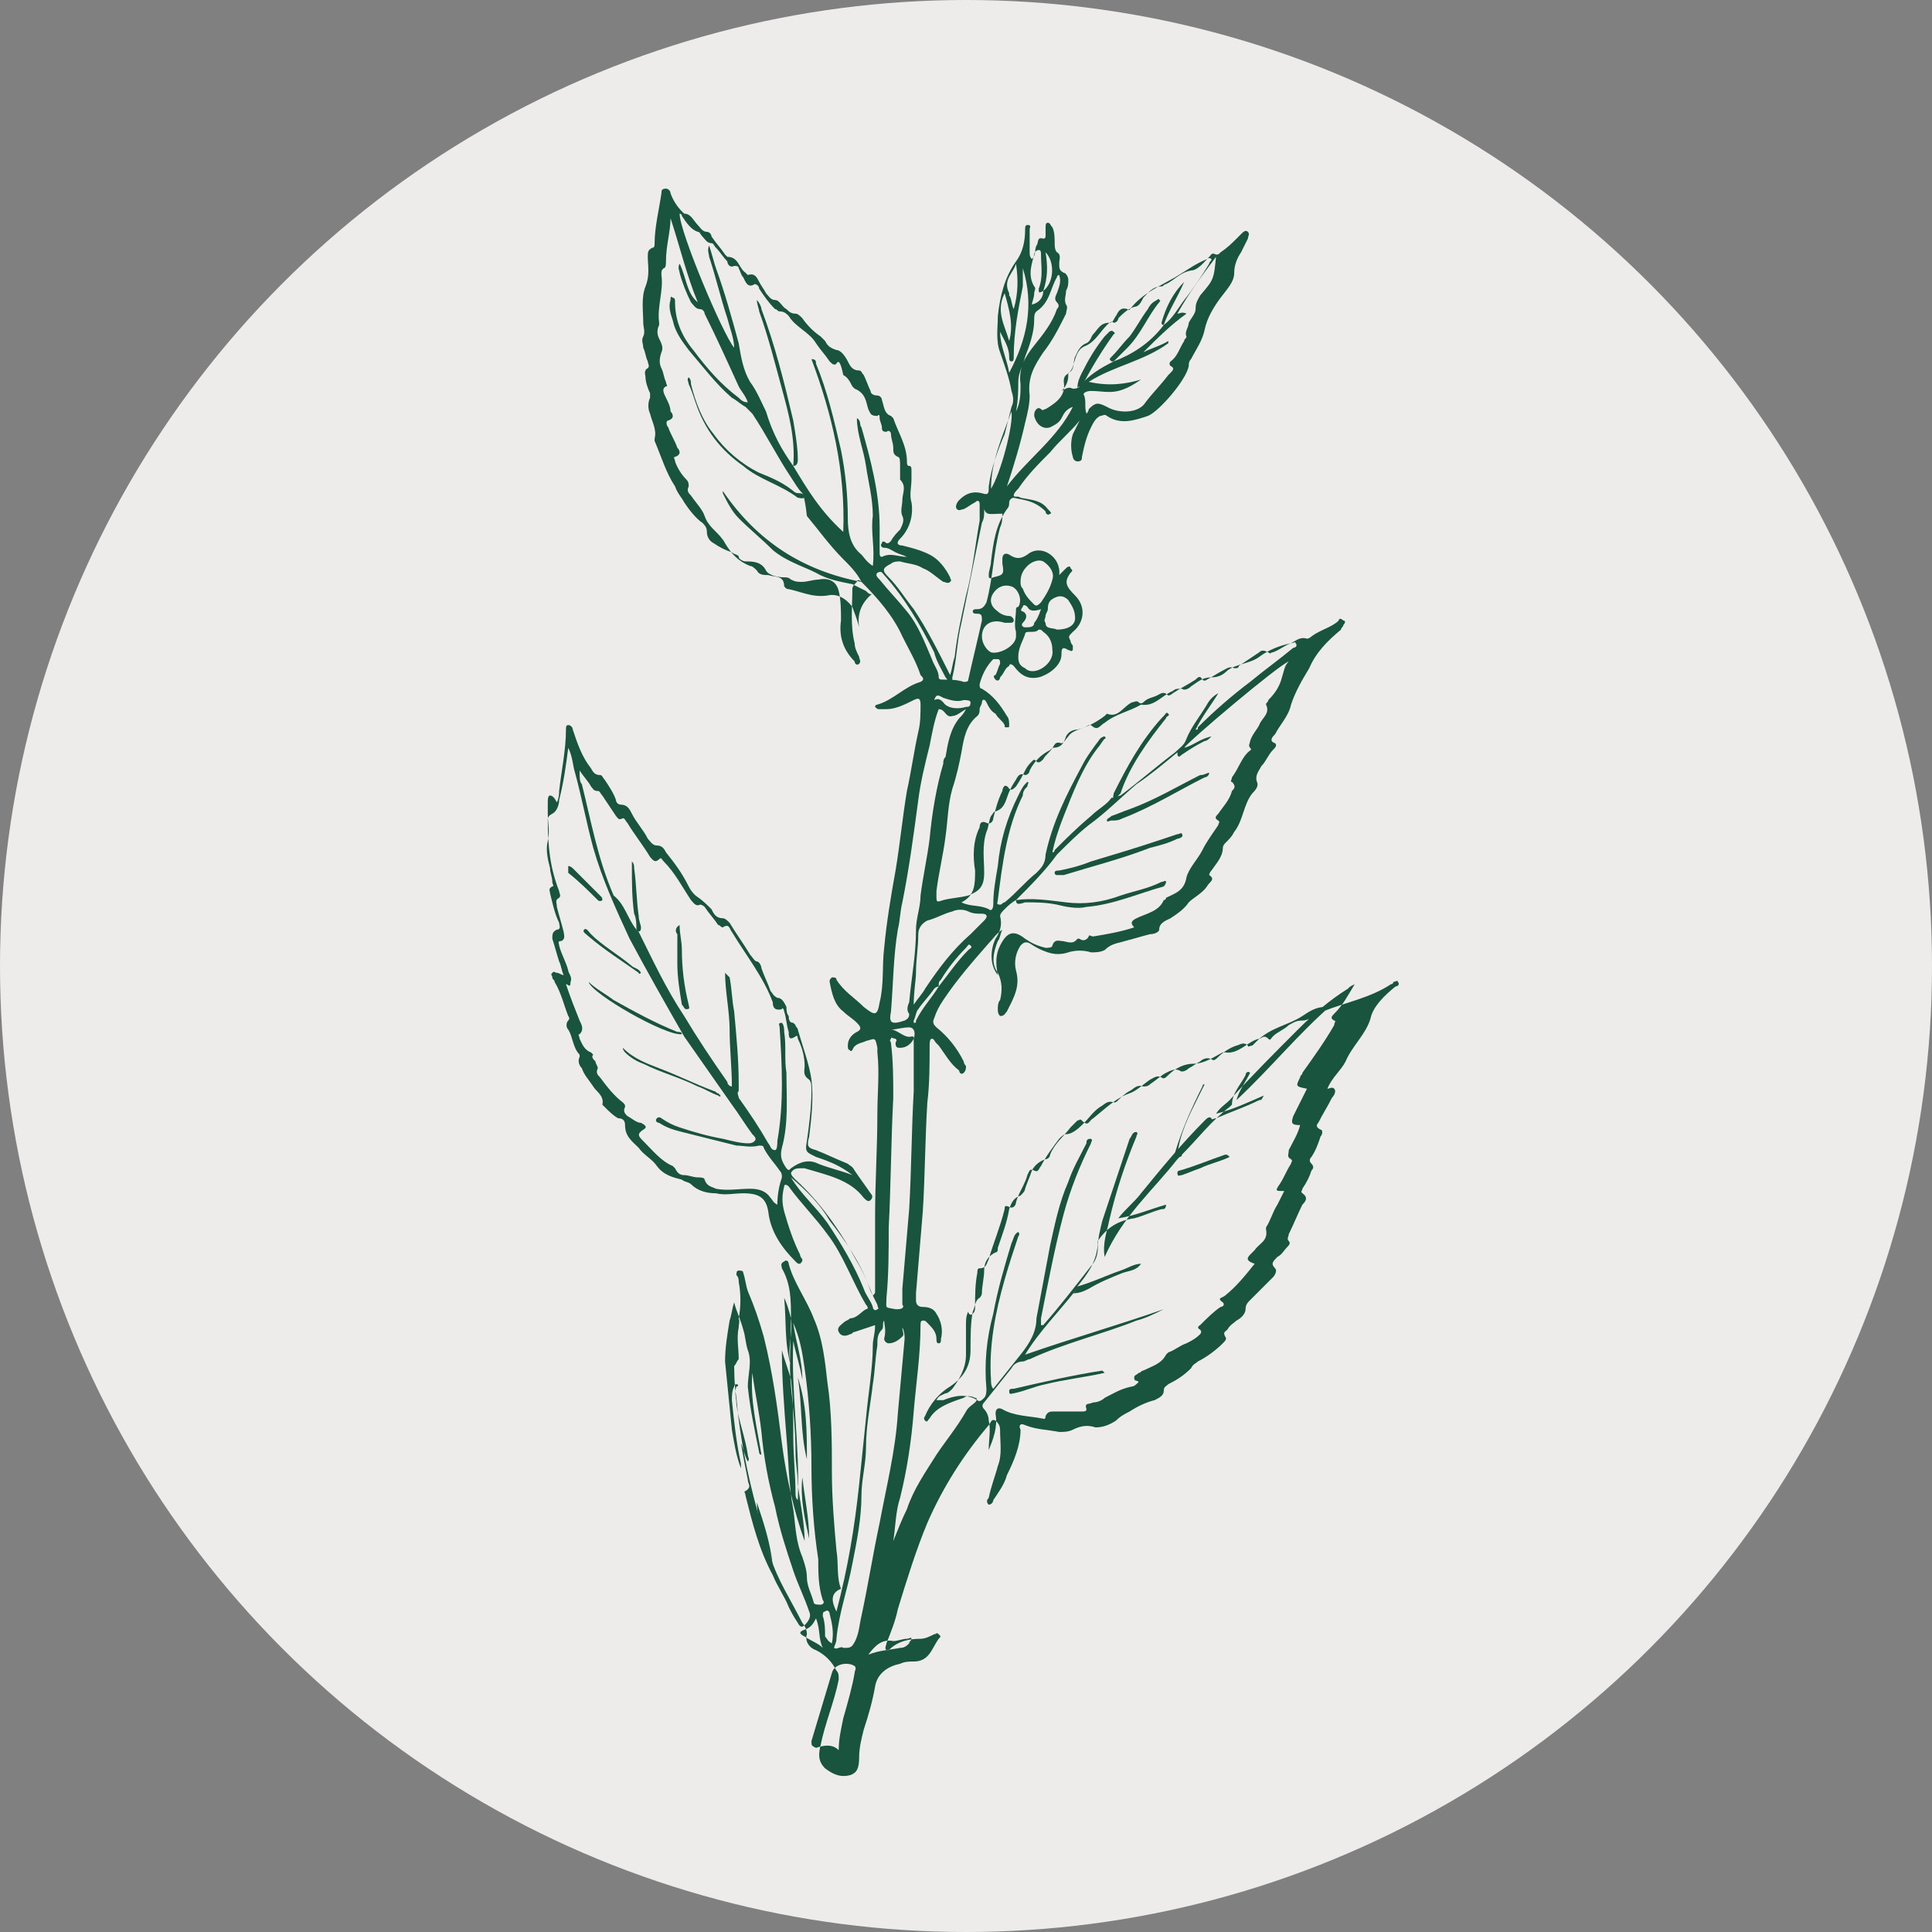 <?xml version="1.0" encoding="UTF-8"?>
<svg xmlns="http://www.w3.org/2000/svg" xmlns:xlink="http://www.w3.org/1999/xlink" version="1.1" id="Layer_1" x="0px" y="0px" viewBox="0 0 85 85" style="enable-background:new 0 0 85 85;" xml:space="preserve">
<rect x="0" y="0" width="85" height="85" fill="#808080" stroke="none"/>
<style type="text/css">
	.st0{fill:#EEECEA;}
	.st1{fill:#18543E;}
</style>
<circle class="st0" cx="42.5" cy="42.5" r="42.5"></circle>
<g id="V5xydz_00000111185996489808059980000005198600121323657355_">
	<g>
		<path class="st1" d="M36.8,70.9c0.5-1.9,0.8-3.7,1-5.6c0.1-1,0.2-1.9,0.3-2.9c0.1-1.1,0.3-2.2,0.3-3.2c0-0.3,0.1-0.5,0.1-0.9    c-0.3,0.1-0.6,0.2-0.9,0.3c-0.1,0-0.1,0.1-0.2,0.1c-0.2,0.1-0.4,0.1-0.5-0.1c-0.1-0.2,0.1-0.3,0.2-0.4c0.1-0.1,0.2-0.1,0.3-0.2    c0.3,0,0.5-0.3,0.7-0.4c0.1,0,0.1-0.1,0-0.2c-0.6-1-1-2.2-1.7-3.1c-0.5-0.7-1.2-1.4-1.7-2.1c-0.1-0.1-0.2-0.1-0.2,0    c-0.1,0.4-0.1,0.7,0,1.1c0.2,0.7,0.4,1.3,0.7,1.9c0,0.1,0.1,0.2,0.1,0.2c0,0.1,0,0.1-0.1,0.2c-0.1,0-0.1,0-0.2-0.1    c-0.6-0.6-1.1-1.3-1.2-2.2c-0.1-0.6-0.4-0.8-1.1-0.8c-0.4,0-0.8,0.1-1.2,0c-0.4,0-0.8-0.1-1.1-0.4c-0.1-0.1-0.3-0.1-0.4-0.2    c-0.4-0.1-0.8-0.2-1.1-0.6c-0.2-0.3-0.6-0.5-0.8-0.8c-0.3-0.3-0.6-0.5-0.6-1c0-0.2-0.1-0.3-0.3-0.3c-0.2-0.1-0.4-0.3-0.6-0.5    c0,0-0.1-0.1-0.1-0.1c0.1-0.4-0.3-0.6-0.4-0.8c-0.2-0.3-0.4-0.5-0.5-0.8c-0.1-0.1-0.2-0.3-0.1-0.5c0,0,0-0.1,0-0.1    c-0.3-0.3-0.3-0.8-0.5-1.1c-0.1-0.1-0.1-0.3,0-0.4c0.1-0.1,0-0.2,0-0.2c-0.2-0.5-0.3-1-0.6-1.5c0-0.1-0.1-0.1-0.1-0.2    c0-0.1-0.1-0.1,0-0.2c0.1-0.1,0.1,0,0.2,0c0.1,0,0.2,0.1,0.3,0.1c-0.1-0.2-0.1-0.4-0.2-0.6c-0.1-0.3-0.2-0.7-0.3-1    c0-0.2,0-0.3,0.2-0.4c0.2,0,0.1-0.2,0.1-0.3c-0.2-0.4-0.3-0.9-0.4-1.3c0-0.1-0.1-0.2,0.1-0.3c0.1,0,0-0.1,0-0.2    c0-0.2-0.1-0.4-0.1-0.6c-0.1-0.4-0.2-0.8-0.1-1.2c0.1-0.4,0-0.8,0-1.2c0-0.2,0-0.3,0-0.5c0-0.1,0-0.3,0.1-0.3    c0.1,0,0.2,0.1,0.3,0.3c0.1-0.2,0.1-0.4,0.1-0.5c0.1-0.9,0.3-1.8,0.3-2.7c0-0.1,0-0.2,0.1-0.2c0.1,0,0.2,0.1,0.2,0.2    c0.2,0.6,0.4,1.2,0.8,1.7c0.1,0.2,0.2,0.3,0.4,0.3c0.1,0,0.1,0.1,0.2,0.2c0.2,0.3,0.4,0.6,0.5,0.9c0,0.1,0.1,0.2,0.2,0.2    c0.3,0,0.4,0.2,0.5,0.4c0.2,0.4,0.5,0.7,0.7,1.1c0.1,0.1,0.2,0.3,0.4,0.3c0.2,0,0.3,0.1,0.4,0.3c0.4,0.5,0.7,0.9,1,1.5    c0.1,0.2,0.2,0.3,0.3,0.4c0.3,0.2,0.5,0.4,0.7,0.6c0.1,0.2,0.2,0.4,0.5,0.4c0.1,0,0.2,0.1,0.3,0.2c0.3,0.5,0.6,0.9,0.9,1.4    c0.1,0.1,0.2,0.3,0.3,0.3c0.1,0,0.2,0.2,0.2,0.3c0.1,0.3,0.3,0.7,0.4,1c0.1,0.1,0.1,0.2,0.3,0.3c0.2,0,0.3,0.2,0.4,0.4    c0,0.1,0,0.3,0.1,0.4c0,0.1,0,0.3,0.2,0.3c0,0,0.1,0.1,0.1,0.1c0,0.1,0.1,0.1,0.1,0.2c0.2,0.7,0.5,1.5,0.6,2.2    c0.1,0.8,0,1.7-0.1,2.5c-0.1,0.4-0.1,0.5,0.3,0.6c0.5,0.2,0.9,0.4,1.4,0.6c0.1,0.1,0.2,0.1,0.3,0.3c0.2,0.3,0.5,0.7,0.7,1    c0.1,0.1,0.1,0.2,0,0.3c-0.1,0.1-0.2,0-0.3-0.1c-0.6-0.8-1.6-1-2.6-1.3c-0.1,0-0.2,0-0.2,0c-0.1,0-0.3,0-0.4,0.2    c0,0.1,0.1,0.2,0.2,0.3c1.1,1,2,2.3,2.7,3.6c0.3,0.5,0.5,1,0.7,1.5c0.1-0.1,0.1-0.1,0.1-0.2c0-1.1,0-2.2,0-3.3    c0-1.5,0.1-3,0.1-4.5c0-0.9,0.1-1.8,0-2.7c0-0.1,0-0.1,0-0.2c-0.1-0.5-0.1-0.4-0.5-0.3c-0.2,0.1-0.5,0.1-0.6,0.4    c0,0-0.1,0.1-0.1,0c-0.1,0-0.1-0.1-0.1-0.2c0-0.3,0.2-0.5,0.4-0.6c0.2-0.1,0.2-0.2,0-0.4c-0.2-0.2-0.4-0.3-0.6-0.5    c-0.4-0.3-0.5-0.8-0.6-1.3c0-0.1,0-0.1,0.1-0.2c0.1,0,0.2,0,0.2,0.1c0.3,0.5,0.8,0.8,1.2,1.2c0.5,0.4,0.6,0.4,0.7-0.2    c0.2-0.8,0.1-1.6,0.2-2.4c0.1-1.1,0.3-2.3,0.5-3.4c0.2-1.2,0.3-2.3,0.5-3.5c0.2-0.9,0.3-1.7,0.5-2.6c0.1-0.4,0.1-0.8,0.1-1.2    c0-0.3-0.1-0.3-0.3-0.2c-0.4,0.2-0.8,0.4-1.2,0.4c-0.1,0-0.2,0-0.3,0c-0.1,0-0.1,0-0.2-0.1c0-0.1,0.1-0.1,0.1-0.1    c0.7-0.2,1.2-0.8,1.9-1c0.2-0.1,0.1-0.2,0-0.3c-0.2-0.6-0.5-1.1-0.8-1.7c-0.4-0.9-1.1-1.7-1.8-2.4c-0.1-0.1-0.2-0.1-0.2,0    c-0.1,0.1-0.2,0.2-0.2,0.3c0,0.8-0.1,1.6,0.1,2.4c0,0.2,0.1,0.4,0.2,0.6c0,0.1,0.1,0.2,0,0.3c-0.1,0.1-0.2,0-0.2-0.1    c-0.5-0.5-0.7-1.1-0.6-1.8c0-0.4,0-0.9-0.1-1.3c-0.1-0.4-0.4-0.6-0.9-0.5c-0.2,0-0.5,0.1-0.7,0.1c-0.2,0-0.3,0-0.5-0.1    c-0.1-0.1-0.2-0.1-0.3-0.1c-0.3,0-0.7-0.1-0.8-0.3c-0.2-0.4-0.6-0.4-0.9-0.4c-0.1,0-0.3-0.1-0.3-0.2c0-0.1-0.2-0.1-0.3-0.2    c-0.3-0.1-0.5-0.2-0.8-0.4c-0.2-0.1-0.3-0.3-0.3-0.5c0-0.2-0.1-0.3-0.2-0.4c-0.3-0.2-0.6-0.6-0.8-0.9c-0.1-0.2-0.3-0.4-0.4-0.7    c-0.4-0.6-0.6-1.3-0.9-2c0,0,0-0.1,0-0.1c0.1-0.4-0.1-0.7-0.2-1.1c-0.1-0.2-0.1-0.5,0-0.7c0-0.1,0-0.1,0-0.2    c-0.1-0.2-0.2-0.5-0.2-0.7c0-0.1-0.1-0.3,0.1-0.4c0.1-0.1,0-0.2,0-0.3c-0.1-0.2-0.1-0.4-0.2-0.6c0-0.2-0.1-0.3,0-0.5    c0.1-0.2,0-0.4,0-0.6c0-0.5-0.1-1.1,0.1-1.6c0.2-0.5,0.1-0.9,0.1-1.3c0-0.2,0-0.3,0.2-0.4c0.1,0,0.1-0.1,0.1-0.2    c0-0.7,0.2-1.5,0.3-2.2c0-0.1,0-0.2,0.2-0.2c0.1,0,0.2,0.1,0.2,0.2c0.1,0.3,0.3,0.6,0.5,0.8c0,0,0.1,0.1,0.1,0.1    c0.3,0,0.4,0.3,0.6,0.5c0.1,0.1,0.2,0.3,0.4,0.3c0.1,0,0.2,0.1,0.2,0.2c0.2,0.3,0.4,0.5,0.6,0.8c0,0,0.1,0.1,0.1,0.1    c0.5,0,0.5,0.5,0.8,0.7c0,0,0.1,0.1,0.1,0.1c0.3-0.1,0.4,0.1,0.5,0.3c0.1,0.2,0.2,0.3,0.3,0.5c0.1,0.1,0.2,0.3,0.4,0.3    c0.2,0,0.3,0.3,0.5,0.4c0.1,0.1,0.2,0.2,0.4,0.2c0.1,0,0.2,0.1,0.3,0.2c0.2,0.3,0.5,0.6,0.8,0.8c0.1,0.1,0.1,0.1,0.2,0.2    c0.1,0.2,0.2,0.3,0.5,0.4c0.2,0,0.4,0.3,0.5,0.5c0.1,0.2,0.2,0.4,0.5,0.4c0.1,0,0.1,0.1,0.2,0.2c0.1,0.2,0.2,0.5,0.3,0.7    c0,0.1,0.1,0.2,0.3,0.2c0.1,0,0.2,0.1,0.2,0.2c0.1,0.3,0.1,0.6,0.4,0.7c0,0,0,0,0.1,0.1c0.2,0.6,0.6,1.2,0.6,1.9    c0,0.1,0,0.2,0.1,0.2c0.1,0,0.1,0.1,0.1,0.2c0,0.1,0,0.2,0,0.4c0,0.3-0.1,0.7,0,1c0.1,0.6-0.1,1.2-0.5,1.6    c-0.2,0.2-0.1,0.3,0.1,0.3c0.4,0.1,0.8,0.2,1.2,0.4c0.4,0.2,0.7,0.6,0.9,1c0,0.1,0.1,0.1,0,0.2c-0.1,0.1-0.2,0-0.3,0    c-0.3-0.2-0.6-0.5-0.9-0.6c-0.3-0.2-0.7-0.2-1-0.3c-0.1,0-0.3,0-0.4,0.1c-0.4,0.2-0.4,0.3-0.1,0.6c0.4,0.4,0.7,0.9,1.1,1.4    c0.6,0.9,1.1,1.9,1.6,2.9c0.1-0.3,0.1-0.5,0.2-0.8c0.1-0.9,0.3-1.8,0.5-2.7c0.3-1.1,0.4-2.2,0.6-3.3c0-0.2,0-0.5,0-0.7    c0-0.2-0.1-0.2-0.2-0.1c-0.2,0.1-0.3,0.2-0.5,0.3c-0.1,0-0.2,0.1-0.3,0c-0.1-0.1,0-0.3,0.1-0.4c0.3-0.3,0.6-0.4,1-0.3    c0.3,0.1,0.3,0,0.3-0.3c0.1-0.8,0.4-1.6,0.7-2.3c0.1-0.4,0.2-0.8,0.3-1.2c0.1-0.2,0.1-0.4,0-0.7c-0.1-0.6-0.3-1.1-0.5-1.7    c-0.2-0.5-0.1-1.1-0.1-1.6c0.1-0.9,0.3-1.7,0.8-2.4c0.3-0.4,0.4-0.9,0.4-1.4c0-0.1,0-0.2,0.1-0.2c0.2,0,0.1,0.1,0.1,0.2    c0,0.3,0,0.7,0,1c0,0.1,0,0.2,0.1,0.3c0.2-0.2,0.1-0.4,0.2-0.6c0.1-0.1,0-0.4,0.3-0.3c0.1,0,0.1-0.1,0.1-0.1c0-0.1,0-0.3,0-0.4    c0-0.1,0-0.2,0.1-0.2c0.1,0,0.1,0.1,0.2,0.2c0.1,0.2,0.1,0.5,0.1,0.7c0,0.1,0,0.3,0.1,0.4c0.2,0.1,0.1,0.3,0.1,0.5    c0,0.2,0,0.3,0.2,0.4c0.1,0,0.2,0.2,0.2,0.3c0,0.2,0,0.3-0.1,0.5c0,0.2-0.1,0.4,0,0.6c0.1,0.1,0,0.3,0,0.4c-0.3,0.6-0.6,1.2-1,1.7    c-0.4,0.6-0.7,1.1-0.6,1.9c0,0.4-0.1,0.8-0.2,1.2c-0.2,0.9-0.5,1.9-0.8,2.8c0.9-1.2,2.2-2.1,2.9-3.5c-0.3,0.1-0.4,0.3-0.5,0.5    c-0.1,0.2-0.3,0.3-0.5,0.4c-0.3,0.1-0.6-0.1-0.7-0.5c0-0.1,0-0.2,0.1-0.3c0.1-0.1,0.2,0,0.2,0c0.1,0.1,0.1,0,0.2,0    c0.5-0.3,0.9-0.6,0.8-1.2c0-0.1,0-0.2,0.1-0.3c0.3-0.2,0.3-0.4,0.4-0.7c0.1-0.3,0.2-0.5,0.5-0.6c0.4-0.2,0.6-0.6,0.9-0.9    c0.1-0.1,0.2-0.2,0.3-0.1c0.1,0,0.2-0.1,0.2-0.2c0.2-0.2,0.4-0.4,0.7-0.5c0.2,0,0.3-0.2,0.4-0.4c0.2-0.2,0.4-0.5,0.8-0.5    c0.1,0,0.1-0.1,0.2-0.1c0.4-0.2,0.6-0.5,1.1-0.6c0.3,0,0.6-0.4,0.8-0.6c0.1-0.1,0.1-0.2,0.3-0.1c0.1,0,0.1,0,0.2-0.1    c0.3-0.2,0.5-0.4,0.7-0.6c0.1-0.1,0.1-0.1,0.2-0.2c0.1-0.1,0.2-0.2,0.3-0.1c0.1,0.1,0,0.2,0,0.3c-0.1,0.2-0.2,0.4-0.3,0.6    c-0.2,0.3-0.3,0.6-0.3,0.9c0,0.4-0.3,0.7-0.6,1.1c-0.3,0.4-0.6,0.9-0.7,1.4c-0.1,0.5-0.4,0.9-0.6,1.3c-0.1,0.1-0.1,0.2-0.1,0.3    c-0.1,0.6-1.3,2-1.8,2.2c-0.6,0.2-1.2,0.4-1.8,0c-0.1-0.1-0.2,0-0.3,0c-0.2,0.1-0.3,0.3-0.4,0.5c-0.2,0.4-0.3,0.8-0.4,1.3    c0,0.1,0,0.2-0.2,0.2c-0.1,0-0.2-0.1-0.2-0.2c-0.1-0.3-0.1-0.7,0-1c0.1-0.2,0.2-0.4,0.3-0.6c-0.4,0.5-0.9,0.9-1.3,1.4    c-0.5,0.5-1,1-1.4,1.6c-0.1,0.1-0.2,0.2-0.2,0.3c0,0.1,0.2,0,0.3,0.1c0.5,0.1,0.9,0.1,1.2,0.5c0.1,0.1,0.2,0.2,0.1,0.2    c-0.1,0.1-0.2,0-0.2-0.1C45.5,22,45,22,44.6,21.9c-0.1,0-0.2,0.1-0.2,0.2c0,0.1,0,0.2-0.1,0.3c-0.5,0.7-0.6,1.5-0.7,2.3    c0,0.2-0.1,0.4-0.1,0.6c0,0.1,0,0.2,0.2,0.1c0.4-0.1,0.5-0.1,0.4-0.6c0-0.1,0-0.1,0-0.2c0-0.2,0.1-0.3,0.3-0.2    c0.3,0.2,0.5,0.2,0.8,0c0.6-0.5,1.5,0.1,1.4,0.9c0.1-0.1,0.2-0.2,0.3-0.3c0.1-0.1,0.2-0.1,0.2,0c0.1,0.1,0.1,0.1,0,0.2    c-0.3,0.4-0.2,0.6,0.2,1c0.5,0.5,0.4,1.2-0.1,1.6C47,28,47,28,47.1,28.2c0,0.1,0.1,0.2,0.1,0.2c0,0.1,0,0.2,0,0.2    c-0.1,0.1-0.1,0-0.2,0c-0.3-0.2-0.3,0-0.3,0.2c0,0.5-0.6,0.9-1,1c-0.5,0.1-0.8-0.1-1.1-0.5c-0.1-0.1-0.2-0.1-0.2,0    c-0.2,0.1-0.2,0.3-0.4,0.5c0,0.1-0.1,0.2-0.2,0.1c-0.1-0.1-0.1-0.2,0-0.2c0.1-0.2,0.1-0.3,0.2-0.5c0-0.1,0-0.2-0.1-0.2    c-0.1,0-0.2,0-0.2,0c-0.3,0.3-0.5,0.7-0.6,1.1c0,0.1,0,0.2,0.1,0.2c0.5,0.3,0.8,0.7,1.1,1.2c0.1,0.1,0.1,0.3,0.1,0.4    c0,0.1,0,0.1-0.1,0.1c-0.1,0-0.1,0-0.1-0.1c-0.1-0.2-0.3-0.3-0.4-0.5c-0.2-0.1-0.3-0.3-0.4-0.5c-0.1-0.2-0.2-0.1-0.2,0    c0,0.1-0.1,0.2-0.1,0.3c0,0.1,0,0.2-0.1,0.3c-0.5,0.4-0.6,1-0.7,1.6c-0.1,0.5-0.2,1-0.4,1.6c-0.2,0.7-0.2,1.4-0.3,2.1    c-0.1,0.8-0.3,1.6-0.4,2.4c0,0.1,0,0.1,0,0.2c0,0.3,0,0.3,0.3,0.2c0.4-0.1,0.7-0.1,1.1-0.2c0.5-0.2,0.7-0.4,0.7-1    c0-0.6-0.1-1.2,0.1-1.8c0.1-0.2,0.1-0.5,0.2-0.7c0.1-0.1,0.1-0.2,0.2-0.2c0.3-0.1,0.4-0.3,0.5-0.6c0.1-0.3,0.2-0.5,0.4-0.8    c0.1-0.2,0.2-0.3,0.4-0.2c0.1,0,0.2-0.1,0.2-0.2c0.2-0.4,0.5-0.7,0.9-0.9c0,0,0.1-0.1,0.1-0.1c0.4,0,0.5-0.2,0.6-0.5    c0.1-0.2,0.3-0.3,0.5-0.3c0.4-0.1,0.8-0.3,1.2-0.6c0,0,0.1-0.1,0.1-0.1c0.5,0.2,0.7-0.3,1.1-0.5c0.1,0,0.2-0.1,0.3,0    c0.1,0.1,0.2,0,0.2,0c0.2-0.2,0.4-0.2,0.6-0.3c0.2-0.1,0.3-0.2,0.5,0c0,0,0.1,0,0.2-0.1c0.3-0.2,0.7-0.4,1-0.6    c0.1-0.1,0.2-0.2,0.3,0c0.1,0.1,0.2,0,0.2,0c0.2-0.1,0.5-0.3,0.7-0.4c0.2-0.1,0.3-0.2,0.5-0.1c0.1,0,0.2,0,0.2-0.1    c0.3-0.2,0.6-0.4,0.9-0.6c0.1-0.1,0.2-0.1,0.4,0c0.1,0.1,0.1,0,0.2,0c0.3-0.1,0.5-0.3,0.8-0.4c0.2-0.1,0.4-0.3,0.7-0.2    c0,0,0.1,0,0.2-0.1c0.4-0.3,0.9-0.4,1.2-0.7c0-0.1,0.1-0.1,0.2,0c0.1,0,0.1,0.1,0,0.2c0,0.1-0.1,0.1-0.1,0.2    c-0.6,0.5-1.1,1-1.4,1.7c-0.3,0.5-0.6,1-0.8,1.6c-0.1,0.5-0.5,0.9-0.7,1.3c-0.1,0.1-0.3,0.3,0,0.4c0.1,0.1,0,0.2-0.1,0.3    c-0.2,0.2-0.3,0.5-0.5,0.7c-0.1,0.2-0.3,0.4-0.2,0.7c0.1,0.2-0.1,0.4-0.2,0.5c-0.4,0.5-0.4,1.2-0.8,1.7c-0.1,0.2-0.2,0.3-0.4,0.5    c-0.1,0.1-0.1,0.2-0.1,0.2c0,0.4-0.3,0.7-0.5,1c0,0-0.1,0.1-0.1,0.2c0.3,0.2,0,0.3-0.1,0.5c-0.2,0.3-0.6,0.5-0.8,0.7    c-0.2,0.3-0.5,0.5-0.8,0.7c-0.2,0.1-0.5,0.2-0.5,0.5c0,0.1-0.2,0.2-0.4,0.2c-0.4,0.1-0.7,0.2-1.1,0.3c-0.3,0.1-0.6,0.1-0.9,0.4    c-0.2,0.1-0.4,0.1-0.6,0.1c-0.3-0.1-0.7-0.1-1,0c-0.3,0.1-0.6,0.1-0.9,0c-0.3-0.1-0.5-0.2-0.8-0.4c-0.2-0.1-0.3,0-0.4,0.1    c-0.2,0.3-0.3,0.7-0.2,1.1c0.2,0.7-0.1,1.2-0.4,1.8c-0.1,0.1-0.1,0.2-0.3,0.2c-0.1-0.1-0.1-0.2-0.1-0.3c0-0.1,0-0.3,0.1-0.4    c0.1-0.4,0.1-0.8-0.1-1.2c-0.3-0.4-0.2-0.9,0-1.4c0.1-0.1,0.1-0.3,0.2-0.5c-0.3,0.2-0.4,0.4-0.6,0.6c-0.7,0.8-1.4,1.6-2,2.5    c-0.2,0.3-0.3,0.5-0.4,0.8c-0.1,0.2,0,0.3,0.1,0.4c0.5,0.4,0.9,0.9,1.2,1.5c0,0.1,0.1,0.2,0.1,0.2c0,0.1,0,0.2-0.1,0.3    c-0.1,0.1-0.2,0-0.2-0.1c-0.4-0.3-0.6-0.7-0.9-1.1c0,0-0.1-0.1-0.1-0.1c-0.1-0.1-0.1-0.2-0.2-0.2c-0.1,0-0.1,0.2-0.1,0.3    c0,0.8,0,1.7-0.1,2.5c-0.1,1.6-0.1,3.2-0.2,4.8c-0.1,1.2-0.2,2.4-0.3,3.6c0,0.1,0,0.2,0,0.3c0,0.2,0.1,0.3,0.3,0.3    c0.3,0,0.5,0.1,0.6,0.3c0.2,0.3,0.3,0.7,0.2,1.1c0,0.1,0,0.2-0.1,0.2c-0.1,0-0.1-0.1-0.1-0.2c0-0.3-0.2-0.5-0.4-0.7    c-0.1-0.1-0.1-0.1-0.2-0.1c-0.1,0-0.1,0.1-0.1,0.2c0,1.3-0.2,2.6-0.3,3.8c-0.1,1.3-0.3,2.6-0.6,3.8c-0.2,0.6-0.2,1.3-0.3,1.9    c0.2-0.5,0.4-1,0.6-1.4c0.3-0.9,0.8-1.6,1.3-2.4c0.4-0.6,0.9-1.2,1.3-1.9c0.1-0.2,0.3-0.3,0.4-0.4c0.1-0.1,0.1-0.2,0-0.2    c-0.2-0.1-0.4-0.1-0.5,0c-0.6,0.2-1.2,0.4-1.5,0.9c-0.1,0.1-0.1,0.2-0.2,0.1c-0.1-0.1,0-0.2,0-0.2c0.2-0.5,0.6-1,1.1-1.3    c0.6-0.4,0.9-0.9,0.9-1.6c0-0.6,0-1.2,0.1-1.7c0.1-0.2,0.1-0.5,0.3-0.6c0.1-0.1,0.1-0.2,0.1-0.2c0-0.3,0.1-0.7,0.1-1    c0-0.3,0.1-0.6,0.5-0.8c0.1,0,0.1-0.1,0.1-0.2c0.2-0.6,0.4-1.1,0.5-1.7c0.1-0.3,0.2-0.5,0.5-0.6c0.1-0.1,0.2-0.2,0.2-0.3    c0.1-0.3,0.2-0.5,0.3-0.8c0.1-0.2,0.3-0.4,0.6-0.5c0.1,0,0.2-0.1,0.2-0.2c0.2-0.5,0.6-0.8,0.9-1.2c0.1-0.1,0.2-0.2,0.3-0.3    c0.1,0,0.1-0.1,0.2,0c0.3,0.3,0.3,0,0.5-0.1c0.5-0.4,1-0.9,1.6-1.1c0.3-0.1,0.6-0.4,0.9-0.6c0.2-0.1,0.3-0.2,0.5-0.1    c0.1,0.1,0.2,0,0.3-0.1c0.3-0.3,0.7-0.5,1.1-0.5c0.5,0,0.9-0.3,1.3-0.5c0,0,0.1,0,0.1,0c0.6,0.1,1-0.5,1.5-0.6    c0.1,0,0.2-0.2,0.4,0c0.1,0.1,0.1,0,0.2-0.1c0.2-0.2,0.5-0.3,0.7-0.5c0.2-0.1,0.3-0.2,0.6-0.2c0.2,0,0.3-0.1,0.4-0.1    c0.2-0.1,0.3-0.3,0.5-0.3c1-0.4,2.1-0.6,3-1.2c0,0,0.1,0,0.1-0.1c0.1,0,0.2-0.1,0.2,0c0.1,0.1,0,0.2-0.1,0.2    c-0.5,0.4-1,0.9-1.1,1.4c-0.2,0.7-0.8,1.2-1.1,1.9c-0.2,0.4-0.6,0.7-0.8,1.2c0.1,0,0.2-0.1,0.3,0c0.1,0.1,0,0.3-0.1,0.4    c-0.2,0.4-0.4,0.7-0.6,1.1c-0.1,0.1-0.1,0.2,0.1,0.3c0.1,0,0.1,0.2,0,0.3c-0.1,0.3-0.2,0.6-0.4,0.9c-0.1,0.1-0.1,0.2,0,0.3    c0.1,0.1,0.1,0.2,0,0.3c-0.1,0.3-0.2,0.5-0.4,0.8c0,0.1-0.1,0.1,0,0.2c0.3,0.2,0.1,0.4,0,0.5c-0.2,0.4-0.4,0.9-0.6,1.3    c0,0.1-0.1,0.2,0,0.3c0.1,0.1,0,0.2-0.1,0.3c-0.1,0.1-0.2,0.3-0.4,0.4c-0.2,0.2-0.3,0.3-0.1,0.5c0.1,0.1,0,0.3-0.1,0.4    c-0.3,0.3-0.7,0.7-1,1c-0.1,0.1-0.2,0.2-0.2,0.4c0,0.2-0.2,0.4-0.4,0.5c-0.1,0.1-0.3,0.2-0.4,0.4c-0.1,0.1-0.2,0.1-0.1,0.3    c0.1,0.1,0,0.2-0.1,0.3c-0.3,0.3-0.7,0.6-1.1,0.8c-0.1,0.1-0.2,0.1-0.3,0.3c-0.3,0.3-0.6,0.5-1,0.7c-0.1,0.1-0.2,0.1-0.2,0.3    c0,0.2-0.2,0.3-0.4,0.4c-0.4,0.1-0.8,0.3-1.1,0.5c-0.2,0.1-0.4,0.2-0.6,0.4c-0.3,0.2-0.6,0.3-0.9,0.3c-0.3-0.1-0.6-0.1-1,0.1    c-0.2,0.1-0.4,0.1-0.6,0.1c-0.5-0.1-1-0.1-1.5-0.3c-0.2-0.1-0.3,0-0.2,0.2c0,0.7-0.3,1.4-0.6,2c-0.1,0.4-0.4,0.8-0.6,1.1    c0,0.1-0.1,0.2-0.2,0.2c-0.1-0.1-0.1-0.2,0-0.3c0.1-0.5,0.3-1,0.4-1.4c0.2-0.5,0.1-1,0.1-1.6c0-0.2-0.1-0.3-0.2-0.4    c-0.2-0.1-0.2,0.1-0.3,0.2c-1.1,1.3-2,2.7-2.7,4.3c-0.5,1.2-0.9,2.5-1.3,3.8c-0.1,0.5-0.3,1-0.5,1.5c0,0.1-0.1,0.2,0,0.3    c0,0,0.1,0,0.1,0c0.4-0.4,0.9-0.5,1.4-0.5c0.2,0,0.4-0.1,0.6-0.2c0.1,0,0.1-0.1,0.2,0c0.1,0.1,0.1,0.1,0,0.2c-0.3,0.4-0.4,1-1.1,1    c-0.2,0-0.4,0-0.6,0.1c-0.5,0.1-1,0.4-1.1,1c-0.1,0.6-0.3,1.3-0.5,1.9c-0.1,0.4-0.2,0.8-0.2,1.2c0,0.5-0.1,0.7-0.4,0.8    c-0.4,0.1-0.7,0-1.1-0.3c-0.3-0.3-0.3-0.6-0.2-1c0.2-1,0.6-1.9,0.8-2.9c0-0.2,0-0.3-0.1-0.4c-0.2-0.4-0.5-0.7-0.9-0.9    c-0.3-0.1-0.5-0.4-0.4-0.7c0-0.2-0.1-0.4-0.2-0.5c-0.5-1-1.1-1.9-1.4-2.9c-0.7-2.3-1.3-4.6-1.5-7c-0.1-0.6-0.1-1.2-0.1-1.8    c0-0.6,0.1-1.1,0.2-1.7c0.1-0.5,0.1-1.1,0-1.6c0-0.1,0-0.2-0.1-0.3c0-0.1,0-0.2,0.1-0.2c0.1,0,0.2,0,0.2,0.1    c0.1,0.3,0.1,0.5,0.2,0.8c0.3,0.7,0.5,1.3,0.7,2c0.4,1.6,0.6,3.1,0.8,4.7c0.2,1.5,0.5,2.9,1,4.3c0-0.8-0.2-1.7-0.3-2.5    c0-0.5-0.1-0.9-0.1-1.4c0-1-0.1-1.9-0.2-2.9c-0.1-1,0-2,0-3c0-0.8,0-1.5-0.4-2.2c0-0.1-0.1-0.2,0.1-0.3c0.1-0.1,0.2,0,0.2,0.1    c0.2,0.8,0.8,1.6,1.1,2.4c0.4,0.9,0.5,1.9,0.6,2.8c0.2,1.3,0.2,2.7,0.2,4c0,1.1,0.1,2.3,0.2,3.4c0.1,0.6,0,1.2,0.2,1.7    C36.5,70.1,36.6,70.5,36.8,70.9z M41.3,43.4c0.4-0.5,0.8-1.1,1.3-1.6c0.1-0.1,0.2-0.1,0.1-0.2c-0.1-0.1-0.1,0-0.2,0.1    c-0.4,0.4-0.8,0.9-1.1,1.4C41.3,43.2,41.3,43.2,41.3,43.4c0,0-0.1,0-0.2,0.1c-0.2,0.3-0.5,0.6-0.7,0.9c-0.1,0.1-0.1,0.3-0.2,0.5    c0,0.1,0,0.1,0,0.1c0.1,0,0.1,0,0.1-0.1C40.6,44.3,41,43.9,41.3,43.4z M45.9,12.8c-0.2,0.1-0.2,0.1-0.2-0.1c0.2-0.5,0.1-1,0.1-1.5    c0-0.1,0-0.2-0.1-0.2c-0.1,0-0.2,0.1-0.2,0.2c-0.1,0.4-0.3,0.9,0,1.4c0.1,0.1,0,0.2,0,0.3c0,0.2-0.1,0.4-0.1,0.5    C45.8,13.3,45.9,13,45.9,12.8c0.5-0.4,0.5-1.3,0.1-1.7C46.1,11.7,46.1,12.2,45.9,12.8z M36.5,53.7c-0.4-0.7-1-1.3-1.7-1.9    c0.4,0.7,1.1,1.3,1.6,2c0.6,0.9,1.2,1.9,1.6,2.9c0.1,0.3,0.3,0.5,0.4,0.8c0,0.1,0.1,0.2,0.2,0.1c0.1,0,0-0.1,0-0.2    c-0.1-0.2-0.2-0.4-0.3-0.6C37.9,55.6,37.2,54.6,36.5,53.7z M51.2,14.3c0.4-0.3,0.6-0.7,0.9-1.1c0.4-0.5,0.8-1.1,1.1-1.6    c0-0.1,0.1-0.1,0.1-0.2c-0.1-0.1-0.2,0-0.2,0c-0.5,0.2-0.9,0.5-1.4,0.8c-0.7,0.4-1.4,0.7-1.9,1.3c-0.1,0.1-0.1,0.2-0.2,0.1    c-0.3-0.1-0.4,0.1-0.5,0.3c-0.1,0.1-0.1,0.3-0.3,0.3c-0.4,0-0.5,0.3-0.7,0.5c-0.1,0.1-0.1,0.3-0.3,0.4c-0.3,0.1-0.4,0.4-0.5,0.6    c-0.1,0.2,0,0.6-0.3,0.7c0,0,0,0.1,0,0.1c0,0.3-0.1,0.5-0.3,0.7c0.2-0.1,0.3-0.2,0.5-0.1c0.1,0,0.2,0,0.3-0.1    c0.4-0.5,0.9-0.8,1.5-1.1C49.8,15.6,50.6,15.1,51.2,14.3L51.2,14.3z M40.2,45.7c-0.1,0.2-0.3,0.4-0.6,0.4c-0.1,0-0.2,0-0.2-0.2    c0-0.1,0.1-0.1,0-0.2c-0.1,0-0.2-0.1-0.2,0c-0.1,0.1,0,0.1,0,0.2c0.1,0.8,0.1,1.6,0.1,2.4c-0.1,1.9-0.1,3.8-0.2,5.7    c0,1,0,2.1-0.1,3.1c0,0.5-0.1,0.4,0.4,0.5c0,0,0,0,0.1,0c0.2,0,0.3-0.1,0.2-0.2c0-0.2,0-0.5,0-0.7c0.1-1.2,0.2-2.3,0.3-3.5    c0.1-1.7,0.1-3.4,0.2-5.2C40.2,47.3,40.2,46.5,40.2,45.7c0.1-0.3,0-0.5-0.2-0.5c-0.3,0-0.6,0.1-0.8,0.1c0.3,0,0.6,0.4,0.9,0.3    C40.2,45.6,40.2,45.6,40.2,45.7z M49.3,35c0.8-0.6,1.6-1.3,2.4-1.9c0.2-0.2,0.4-0.3,0.5-0.6c0.2-0.5,0.6-1,0.9-1.5    c0.1-0.2,0.3-0.4,0.5-0.5c-0.3,0.5-0.7,1-1,1.6c0.1,0,0.1,0,0.1-0.1c0.7-0.7,1.5-1.4,2.3-2c0.6-0.5,1.3-1,1.9-1.5    c0.1,0,0.2-0.1,0.1-0.2c0-0.1-0.1,0-0.2,0c-0.5,0.1-1,0.3-1.4,0.6c-0.4,0.3-1,0.3-1.4,0.6c-0.2,0.2-0.4,0.3-0.7,0.3    c-0.4,0-0.6,0.2-0.9,0.4c-0.1,0.1-0.3,0.2-0.4,0.1c-0.2,0-0.3,0-0.4,0.1c-0.5,0.2-0.8,0.7-1.4,0.6c-0.5,0.3-1.1,0.4-1.6,0.8    c-0.2,0.1-0.3,0.4-0.6,0.1c0,0,0,0-0.1,0c-0.3,0.2-0.7,0.2-0.9,0.5c-0.1,0.1-0.2,0.3-0.3,0.3c-0.3-0.1-0.3,0.1-0.4,0.2    c-0.1,0.2-0.3,0.3-0.4,0.5c-0.1,0.1-0.2,0.2-0.3,0.1c-0.1-0.1-0.1-0.1-0.2,0c-0.1,0.1-0.2,0.2-0.3,0.4c-0.1,0.2-0.2,0.4-0.4,0.7    c-0.1,0.1-0.2,0.2-0.3,0.1c-0.2-0.3-0.3,0-0.3,0.1c-0.2,0.4-0.3,0.8-0.4,1.2c0,0.1-0.1,0.3-0.3,0.2c-0.2-0.1-0.3,0-0.3,0.2    c-0.3,0.6-0.3,1.3-0.2,1.9c0,0.6,0,1.1-0.6,1.4c0.4,0.2,0.8,0.1,1.2,0.3c0.1,0.1,0.2,0,0.2-0.2c0-0.6,0.1-1.1,0.2-1.7    c0.1-1.1,0.4-2.1,0.9-3.1c0.1-0.2,0.2-0.4,0.3-0.5c0,0,0.1-0.1,0.1-0.1c0.1,0,0,0.1,0,0.2c-0.1,0.1-0.2,0.2-0.2,0.4    c-0.7,1.4-0.9,3-1.1,4.6c0,0.1-0.1,0.2,0.1,0.2c0.1,0,0.1-0.1,0.2-0.1c0.5-0.4,0.9-0.9,1.4-1.3c0.2-0.2,0.4-0.4,0.4-0.8    c0.3-1.4,0.9-2.6,1.6-3.9c0.2-0.4,0.5-0.8,0.8-1.2c0,0,0.1-0.1,0.2-0.1c0.1,0.1,0,0.1,0,0.1c-0.1,0.1-0.2,0.3-0.3,0.4    c-0.7,0.9-1.1,2-1.5,3c-0.2,0.5-0.4,1.1-0.5,1.6c0.1,0,0.1-0.1,0.1-0.1c0.5-0.5,1-1,1.6-1.5c0.3-0.3,0.7-0.5,0.9-0.8    C49.1,35.1,49.2,35,49.3,35z M34.9,20.5c0.6,1,1.2,2,2.2,2.9c0.1-2.7-0.5-5.2-1.4-7.6c0.2,0,0.2,0.1,0.2,0.2    c0.5,1.2,0.8,2.5,1.1,3.8c0.2,1,0.3,2,0.3,3c0,0.6,0.1,1.2,0.6,1.6c0.1,0.1,0.2,0.3,0.5,0.5c0.1-0.8-0.1-1.5,0-2.2    c0-0.8-0.2-1.5-0.3-2.2c-0.1-0.7-0.4-1.4-0.4-2.1c0.2,0.1,0.1,0.3,0.2,0.4c0.4,1.4,0.8,2.9,0.8,4.4c0,0.4,0,0.7,0,1.1    c0,0.1,0,0.2,0.1,0.2c0.4-0.2,0.7,0,1.1,0c-0.2-0.1-0.3-0.1-0.5-0.2c-0.2-0.1-0.3-0.2-0.5-0.2c-0.1,0-0.2-0.1-0.1-0.2    c0-0.1,0.1-0.1,0.2,0c0.1,0,0.1,0,0.2-0.1c0.1-0.2,0.3-0.4,0.4-0.5c0.1-0.2,0.2-0.4,0.1-0.6c-0.1-0.2,0-0.5,0-0.7    c0-0.3,0.2-0.6-0.1-0.9c0,0,0-0.1,0-0.2c0-0.1,0-0.3,0-0.4c0-0.2,0-0.4-0.1-0.4c-0.2-0.1-0.2-0.2-0.2-0.4c0-0.2-0.1-0.4-0.1-0.6    c0-0.1-0.1-0.2-0.2-0.1c-0.2,0-0.2-0.1-0.2-0.2c0-0.1-0.1-0.3-0.1-0.4c0-0.1,0-0.2-0.1-0.1c-0.3,0-0.3-0.1-0.4-0.3    c-0.1-0.3-0.1-0.7-0.6-0.9c0,0-0.1-0.1-0.1-0.1c-0.1-0.2-0.2-0.4-0.4-0.5C37,16,36.9,15.8,36.8,16c-0.1,0.1-0.2,0-0.3-0.1    c-0.2-0.3-0.4-0.5-0.6-0.8c-0.3-0.5-0.9-0.7-1.2-1.2c-0.1-0.1-0.2-0.2-0.4-0.2c-0.1,0-0.1-0.1-0.2-0.1c-0.3-0.3-0.5-0.6-0.7-0.9    c0-0.1-0.1-0.2-0.2-0.2c-0.3,0.2-0.4-0.1-0.5-0.3c-0.1-0.1-0.1-0.2-0.2-0.4c0-0.1-0.1-0.1-0.2-0.1c-0.2,0.1-0.3-0.1-0.3-0.2    c-0.2-0.2-0.3-0.4-0.5-0.6c-0.1-0.1-0.1-0.2-0.2-0.2c-0.2,0-0.3-0.2-0.4-0.3c-0.1-0.1-0.1-0.2-0.2-0.2c-0.3-0.1-0.5-0.4-0.7-0.7    c0,0,0-0.1-0.1-0.1c0,0.8,1.9,5.3,2.4,5.9c0-0.4-0.2-0.9-0.3-1.3c-0.3-0.9-0.5-1.8-0.8-2.7c0-0.1-0.1-0.3,0-0.5    c0.1,0.3,0.2,0.7,0.3,1c0.4,1.1,0.7,2.2,1,3.3c0.1,0.6,0.2,1.2,0.5,1.7c0.3,0.4,0.5,0.9,0.7,1.3C34,19.1,34.4,19.8,34.9,20.5    C34.9,20.5,34.9,20.5,34.9,20.5z M35.3,21.7c-0.2-0.2-0.3-0.4-0.5-0.7c-0.6-0.9-1.1-1.9-1.7-2.8c-0.1-0.1-0.2-0.2-0.3-0.3    c-0.2-0.1-0.4-0.3-0.6-0.4c-0.7-0.6-1.3-1.4-1.9-2.1c-0.3-0.4-0.6-0.8-0.7-1.3c-0.1-0.3-0.2-0.6-0.1-0.9c0-0.1,0-0.2,0.1-0.1    c0.1,0,0.1,0.1,0.1,0.2c0,0.8,0.3,1.5,0.8,2.1c0.6,0.8,1.2,1.5,2,2.1c0.1,0.1,0.2,0.2,0.4,0.2c-0.1-0.3-0.3-0.5-0.4-0.7    c-0.5-1.1-1-2.2-1.5-3.2c0-0.1-0.1-0.2-0.2-0.2c-0.2,0-0.3-0.2-0.4-0.3c-0.2-0.4-0.4-0.9-0.5-1.3c0-0.1-0.1-0.2,0-0.4    c0.3,0.6,0.3,1.3,0.8,1.7c-0.5-1.2-0.8-2.5-1.2-3.7c0,0.6-0.2,1.2-0.2,1.9c0,0.1,0,0.3-0.1,0.3c-0.1,0.1-0.1,0.1-0.1,0.3    c0.1,0.7-0.2,1.4-0.1,2.1c0,0,0,0.1,0,0.1c-0.1,0.2-0.1,0.4,0,0.6c0.1,0.2,0.2,0.4,0.1,0.6c-0.1,0.3-0.1,0.5,0,0.7    c0.1,0.2,0.1,0.4,0.2,0.6c0,0.1,0.1,0.2,0,0.2c-0.2,0.1-0.1,0.3,0,0.5c0.1,0.2,0.2,0.4,0.2,0.6c0.1,0.1,0.2,0.3-0.1,0.4    c-0.1,0-0.1,0.2,0,0.3c0.1,0.3,0.3,0.6,0.4,0.9c0.1,0.1,0.2,0.3-0.1,0.4c-0.1,0,0,0.1,0,0.2c0.1,0.3,0.3,0.6,0.5,0.8    c0.1,0.1,0.1,0.2,0.1,0.3c-0.1,0.2,0,0.3,0.1,0.4c0.2,0.3,0.5,0.6,0.6,0.9c0.1,0.3,0.3,0.5,0.5,0.7c0.1,0.1,0.3,0.3,0.4,0.5    c0.3,0.5,0.6,0.8,1.1,1c0.1,0,0.2,0.1,0.3,0.2c0.1,0.2,0.3,0.2,0.5,0.2c0.3,0.1,0.7,0,0.7,0.5c0,0,0.1,0.1,0.1,0.1    c0.6,0.1,1.1,0.4,1.8,0.3c0.4-0.1,0.8,0.1,1.1,0.5c0.1,0.3,0.2,0.5,0.3,0.9c-0.1-0.6,0.1-1.1,0.6-1.5c-0.1,0.1-0.2,0-0.3-0.1    c-0.2-0.1-0.4-0.2-0.6-0.3c-0.5-0.1-1.1-0.2-1.6-0.5c-0.6-0.3-1.3-0.5-1.9-1c-0.5-0.5-1-0.9-1.5-1.4c-0.3-0.3-0.5-0.7-0.7-1.1    c0,0,0-0.1,0-0.1c1.5,2.2,3.5,3.5,6.1,4c-0.2-0.4-0.5-0.7-0.8-1c-0.6-0.6-1.1-1.3-1.6-1.9C35.4,21.8,35.3,21.7,35.3,21.7z     M44.7,39.6c-0.2,0.1-0.4,0.3-0.5,0.4c-0.1,0.1-0.2,0.2-0.2,0.3c0.1,0.4,0,0.7-0.2,1c-0.2,0.4-0.3,1.1,0.1,1.6    c-0.1-0.5-0.1-0.9,0.1-1.3c0.3-0.6,0.6-0.7,1.1-0.3c0.3,0.2,0.5,0.3,0.9,0.4c0.1,0,0.3,0,0.3-0.1c0.1-0.3,0.3-0.2,0.4-0.2    c0.2,0,0.5,0.2,0.7-0.1c0,0,0.1,0,0.1,0c0.1,0.1,0.3,0.1,0.4-0.1c0-0.1,0.1,0,0.2,0c0.6-0.1,1.2-0.2,1.8-0.4    c-0.2-0.2-0.1-0.3,0.1-0.4c0.4-0.2,1-0.3,1.2-0.8c0,0,0.1,0,0.1-0.1c0.4-0.2,0.8-0.3,0.9-0.9c0.1-0.4,0.5-0.8,0.7-1.2    c0.2-0.4,0.5-0.8,0.7-1.1c0-0.1,0.1-0.1,0-0.2c-0.2-0.1-0.1-0.2,0-0.3c0.2-0.3,0.5-0.6,0.6-1c0.1-0.1,0.2-0.2,0-0.4    c-0.1,0,0-0.1,0-0.2c0.3-0.4,0.4-0.8,0.7-1.1c0.1-0.1,0.2-0.1,0.1-0.2c-0.1-0.1,0-0.2,0-0.3c0.1-0.3,0.3-0.5,0.4-0.7    c0.1-0.3,0.5-0.5,0.3-0.9c0-0.1,0.1-0.1,0.1-0.2c0.3-0.3,0.5-0.6,0.6-1c0.1-0.3,0.1-0.5,0.3-0.7c-0.5,0.2-4.4,3.5-4.6,3.8    c0.4-0.1,0.7-0.4,1.2-0.5c-0.1,0.1-0.2,0.2-0.3,0.2c-0.4,0.2-0.7,0.4-1,0.6c-0.2,0.2-0.2,0-0.2-0.1c-0.6,0.5-1.2,1-1.8,1.4    c-0.7,0.6-1.4,1.3-2.1,1.8c-0.5,0.4-0.9,0.8-1.4,1.3C46,38.3,45.3,39,44.7,39.6C44.7,39.6,44.7,39.6,44.7,39.6z M28,40.9    c0,0,0,0.1,0.1,0.1c0.6,1.2,1.2,2.5,2,3.7c0.6,1,1.2,1.9,1.9,2.9c0,0.1,0.1,0.2,0.2,0.2c0-0.8-0.1-1.7-0.1-2.5    c0-0.8-0.2-1.7-0.2-2.5c0.1,0.1,0.1,0.1,0.2,0.2c0.1,0.5,0.1,1,0.2,1.5c0.1,1.1,0.2,2.1,0.2,3.2c0,0.1,0,0.2,0,0.3    c-0.1,0.1,0,0.2,0,0.3c0.5,0.7,0.9,1.3,1.3,2c0.1,0.1,0.1,0.3,0.3,0.3c0.1,0,0.1-0.3,0.1-0.4c0.3-1.7,0.2-3.4,0.1-5    c0-0.1-0.1-0.2,0.1-0.2c0.1,0.1,0.1,0.3,0.1,0.4c0.1,0.6,0,1.2,0.1,1.8c0,1.1,0.1,2.2-0.2,3.3c-0.1,0.4,0,0.6,0.2,0.9    c0.1,0.1,0.1,0.1,0.2,0c0.4-0.3,0.8-0.4,1.2-0.2c0.5,0.2,1,0.3,1.5,0.5c-0.5-0.4-1-0.6-1.6-0.8c-0.4-0.2-0.5-0.2-0.4-0.7    c0.1-0.7,0.2-1.5,0.2-2.2c0-0.2,0-0.4-0.1-0.5c-0.3-0.2-0.2-0.4-0.2-0.6c0-0.4-0.1-0.8-0.3-1.2c0,0,0-0.2-0.1-0.1    c-0.3,0.2-0.3,0-0.3-0.2c-0.1-0.3-0.1-0.6-0.2-0.9c0-0.1-0.1-0.2-0.1-0.1C34,44.5,34,44.2,34,44.1C33.6,43,32.8,42,32.2,41    c-0.1-0.1-0.1-0.4-0.4-0.2c-0.1,0-0.1-0.1-0.2-0.1c-0.2-0.3-0.4-0.5-0.6-0.8c0,0-0.1-0.1-0.2-0.1c-0.2,0.1-0.3-0.1-0.4-0.2    c-0.4-0.6-0.7-1.2-1.2-1.7c-0.1-0.1-0.1-0.2-0.2-0.1c-0.2,0.2-0.3,0-0.4-0.1c-0.3-0.5-0.7-1-1-1.5c-0.1-0.1-0.1-0.2-0.2-0.2    c-0.2,0.1-0.2,0-0.3-0.1c-0.2-0.3-0.4-0.6-0.6-0.9c-0.1-0.1-0.1-0.2-0.2-0.2c-0.2,0-0.2-0.1-0.3-0.2c-0.1-0.2-0.3-0.4-0.5-0.7    c0,0.3,0,0.5,0.1,0.6c0.4,1.6,0.7,3.3,1.4,4.9C27.5,39.8,27.6,40.4,28,40.9z M51.8,51c0,0,0.1-0.1,0.1-0.1c0,0,0.1,0,0.1-0.1    c0.7-0.7,1.3-1.5,2.1-2.1c0,0,0.1-0.1,0.1-0.1c0-0.5,0.4-0.9,0.6-1.3c0-0.1,0.1-0.2,0.2-0.1c-0.2,0.4-0.5,0.8-0.6,1.2    c1.5-1.4,2.7-2.9,4.2-4.2c-0.1,0-0.2,0.1-0.3,0.1c-0.4,0-0.7,0.2-1,0.4c-0.6,0.4-1.4,0.5-2,1.1c-0.1,0.1-0.1,0.1-0.2,0.2    c-0.1,0-0.2,0.1-0.2,0c-0.2-0.2-0.4,0-0.5,0c-0.3,0.1-0.6,0.3-0.8,0.5c-0.1,0.1-0.2,0.2-0.3,0.1c-0.2-0.1-0.4,0-0.5,0.1    c-0.2,0.1-0.3,0.2-0.5,0.3c-0.1,0.1-0.3,0.2-0.4,0.1c-0.2-0.1-0.4,0-0.6,0.1c-0.2,0.1-0.4,0.3-0.7,0.5c-0.1,0.1-0.2,0.1-0.3,0.1    c-0.3-0.1-0.4,0.1-0.6,0.2c-0.2,0.1-0.4,0.3-0.5,0.4c-0.1,0.1-0.1,0.1-0.2,0.1c-0.3-0.1-0.4,0.1-0.6,0.2c-0.3,0.2-0.5,0.5-0.7,0.7    c-0.2,0.2-0.5,0.5-0.8,0.5c-0.1,0-0.2,0.1-0.3,0.2c-0.3,0.4-0.6,0.8-0.8,1.2c-0.1,0.1-0.1,0.3-0.3,0.2c-0.2-0.1-0.2,0-0.3,0.2    c-0.1,0.4-0.4,0.8-0.5,1.2c0,0.1-0.1,0.3-0.3,0.2c-0.2-0.1-0.2,0-0.2,0.1c-0.2,0.8-0.5,1.5-0.7,2.2c-0.1,0.2-0.1,0.4-0.4,0.4    c-0.1,0-0.1,0.1-0.1,0.2c-0.1,0.5-0.1,1-0.1,1.5c0,0.1,0,0.2-0.1,0.3c-0.1,0.1-0.2,0-0.2-0.1c-0.1,0.2-0.1,0.4-0.1,0.6    c0,0.4,0,0.9,0,1.3c0,0.6-0.3,1.1-0.6,1.5c-0.1,0.1-0.2,0.2-0.3,0.2c-0.2,0.1-0.3,0.1-0.4,0.3c0.1,0,0.2,0,0.3,0    c0.5-0.2,1-0.3,1.5,0c0.1,0.1,0.2,0,0.3-0.1c0.1-0.1,0.1-0.3,0.1-0.4c-0.1-1.1,0-2.2,0.3-3.3c0.2-1.1,0.5-2.1,0.8-3.1    c0.1-0.2,0.1-0.4,0.3-0.5c0.1,0.1,0,0.2,0,0.2c-0.2,0.6-0.4,1.2-0.6,1.9c-0.4,1.4-0.7,2.9-0.6,4.4c0,0.1,0,0.3,0.1,0.4    c0.4-0.5,0.8-1,1.2-1.5c0.4-0.5,0.7-1,0.7-1.6c0.2-1.1,0.4-2.1,0.6-3.2c0.2-0.9,0.4-1.9,0.8-2.8c0.2-0.6,0.5-1.1,0.8-1.7    c0-0.1,0-0.2,0.2-0.2c0.1,0.1,0,0.1,0,0.2c-0.5,1-0.9,2-1.2,3.1c-0.4,1.5-0.7,3.1-1,4.6c0,0.1,0,0.2,0,0.3c0,0,0.1,0,0.1,0    c0.7-0.8,1.4-1.7,2.1-2.6c0.2-0.2,0.3-0.5,0.3-0.8c0-0.4,0.1-0.8,0.2-1.2c0.2-0.6,0.4-1.2,0.6-1.8c0.2-0.6,0.4-1.2,0.6-1.8    c0.1-0.1,0.1-0.3,0.3-0.3c0.1,0.1,0,0.1,0,0.2c-0.5,1.2-0.9,2.4-1.2,3.7c-0.1,0.5-0.3,1-0.2,1.6C49.4,53.5,50.7,52.4,51.8,51z     M47.4,56.6c0,0.1,0,0.1-0.1,0.2c-0.7,0.9-1.6,1.8-2.2,2.8c2-0.7,4.1-1.3,6.1-2c-0.4,0.2-0.8,0.4-1.2,0.5c-1.5,0.6-3.2,1-4.7,1.7    c-0.1,0-0.2,0.1-0.3,0.1c-0.2,0-0.4,0.1-0.5,0.3c-0.4,0.5-0.8,1-1.2,1.5c-0.1,0.1-0.1,0.2,0,0.3c0.1,0.1,0.2,0.3,0.2,0.5    c0.1,0.4,0,0.8,0,1.3c0.2-0.5,0.4-1,0.3-1.6c0-0.2,0.1-0.3,0.3-0.2c0.5,0.3,1.2,0.3,1.7,0.4c0.1,0,0.2,0.1,0.2-0.1    c0.1-0.2,0.2-0.2,0.4-0.2c0.4,0,0.8,0,1.2,0c0.1,0,0.2,0,0.2-0.1c-0.1-0.3,0.1-0.2,0.3-0.3c0.2,0,0.4-0.1,0.5-0.2    c0.4-0.2,0.7-0.4,1.2-0.5c0.1,0,0.2-0.1,0.3-0.2c-0.1-0.1-0.2,0-0.2-0.2c0-0.1,0.1-0.1,0.2-0.2c0.1,0,0.1-0.1,0.2-0.1    c0.4-0.2,0.8-0.3,1-0.7c0,0,0.1-0.1,0.1-0.1c0.3-0.1,0.5-0.3,0.8-0.4c0.2-0.1,0.4-0.2,0.6-0.4c0,0,0.1-0.1,0-0.2    c-0.2-0.1,0-0.2,0-0.2c0.3-0.3,0.6-0.6,0.9-0.8c0.1,0,0.2-0.1,0.1-0.2c-0.3-0.2,0-0.2,0.1-0.3c0.5-0.4,0.9-0.9,1.3-1.4    c-0.3-0.1-0.4-0.2-0.2-0.4c0.1-0.1,0.1-0.1,0.2-0.2c0.2-0.3,0.6-0.4,0.5-0.9c0,0,0-0.1,0-0.1c0.2-0.3,0.3-0.7,0.5-1    c0.1-0.2,0.2-0.4,0.3-0.6c-0.4,0-0.4,0-0.2-0.3c0.2-0.3,0.3-0.6,0.5-0.9c0-0.1,0.1-0.1,0-0.2c-0.2-0.1-0.1-0.2-0.1-0.4    c0.2-0.4,0.4-0.7,0.5-1.1c-0.4,0-0.4-0.1-0.3-0.4c0.2-0.4,0.4-0.8,0.6-1.2c-0.5-0.1-0.5-0.1-0.3-0.5c0-0.1,0.1-0.1,0.1-0.2    c0.5-0.7,1-1.4,1.4-2.1c0-0.1,0.1-0.2,0-0.2c-0.2-0.1-0.1-0.2,0-0.3c0.4-0.4,0.6-0.8,0.9-1.3c-0.2,0.1-0.2,0.1-0.3,0.2    c-0.8,0.5-1.5,1.1-2.2,1.8c-1,1-2,2-3,3.1c-0.2,0.2-0.4,0.3-0.6,0.6c0.8-0.2,1.4-0.5,2.1-0.8c-0.1,0.2-0.1,0.2-0.2,0.2    c-0.6,0.3-1.2,0.5-1.9,0.8c-0.1,0-0.2,0.1-0.2,0c-0.1-0.1-0.2,0-0.3,0.1c-1,1-1.9,2.1-2.8,3.2c-0.3,0.4-0.7,0.7-1,1.1    c0.7-0.1,1.4-0.4,2.1-0.6c0,0.2-0.1,0.2-0.2,0.2c-0.4,0.1-0.8,0.3-1.2,0.4c-0.7,0.1-1.2,0.4-1.6,1C48.3,55.5,47.8,56.1,47.4,56.6z     M24.9,43.3c0.2,0.6,0.4,1.1,0.6,1.6c0.1,0.2,0.2,0.4,0,0.6c-0.1,0,0,0.1,0,0.2c0.1,0.2,0.2,0.5,0.5,0.6c0,0,0.1,0.1,0.1,0.1    c-0.1,0.1,0,0.2,0.1,0.3c0,0.1,0.1,0.2,0.1,0.3c-0.1,0.2,0,0.3,0.1,0.4c0.3,0.4,0.6,0.8,1,1.1c0.1,0.1,0.1,0.1,0.1,0.2    c-0.1,0.2,0,0.3,0.1,0.4c0.2,0.1,0.4,0.3,0.6,0.3c0.2,0.1,0.3,0.2,0.1,0.3c-0.3,0.2-0.2,0.3,0,0.5c0.4,0.4,0.8,0.9,1.3,1.1    c0,0,0.1,0.1,0.1,0.1c0.1,0.2,0.2,0.3,0.4,0.3c0.2,0,0.4,0.1,0.6,0.1c0.1,0,0.3,0,0.3,0.1c0.1,0.3,0.3,0.3,0.5,0.4    c0.5,0.1,1,0,1.5,0c0.4,0,0.7,0.1,0.9,0.4c0.1,0.1,0.1,0.2,0.3,0.3c0-0.5,0.1-0.9,0.2-1.2c0-0.1,0-0.2-0.1-0.3    c-0.2-0.3-0.5-0.6-0.7-1c0-0.1-0.1-0.1-0.2-0.1c-0.4,0.1-0.7,0-1,0c-0.8-0.2-1.6-0.4-2.4-0.6c-0.4-0.1-0.7-0.2-1-0.4    c-0.1,0-0.2-0.1-0.1-0.2c0.1-0.1,0.2,0,0.2,0c0.3,0.2,0.5,0.3,0.8,0.4c0.6,0.2,1.3,0.4,1.9,0.5c0.4,0.1,0.8,0.2,1.1,0.2    c0.1,0,0.2,0,0.3-0.1c0.1-0.1,0-0.2-0.1-0.3c-0.3-0.4-0.6-0.9-0.9-1.3c-0.7-1-1.4-2-2.1-3c-0.8-1.4-1.6-2.8-2.4-4.3    c-0.6-1.3-1.2-2.6-1.6-4c-0.3-1.1-0.5-2.2-0.8-3.3c-0.1-0.3-0.1-0.7-0.3-1.1c-0.1,0.8-0.2,1.5-0.4,2.3c0,0.2-0.1,0.5-0.3,0.6    c-0.2,0.1-0.2,0.2-0.2,0.3c0,1.1,0.1,2.1,0.5,3.1c0,0.1,0.1,0.2,0,0.3c-0.2,0.1-0.1,0.2-0.1,0.4c0.1,0.4,0.2,0.7,0.3,1.1    c0,0.1,0.1,0.3-0.1,0.4c-0.2,0-0.1,0.1-0.1,0.2c0.1,0.4,0.3,0.7,0.4,1.1c0,0.1,0.2,0.3,0.1,0.5C25.1,43.5,25,43.3,24.9,43.3z     M38.9,58.1c-0.1,0.1,0,0.3-0.1,0.4c-0.2,0.2-0.2,0.4-0.2,0.7c-0.1,0.6-0.1,1.1-0.2,1.7c-0.1,0.9-0.3,1.8-0.3,2.8    c0,0.7-0.2,1.4-0.2,2.1c0,1-0.2,2-0.4,3c-0.2,1.1-0.6,2.2-0.7,3.3c0,0.2-0.1,0.3-0.1,0.4c0.1,0.1,0.3-0.1,0.4,0c0,0,0,0,0.1,0    c0.1,0,0.2,0,0.3-0.1c0.3-0.4,0.3-0.9,0.4-1.3c0.3-1.4,0.5-2.7,0.8-4.1c0.3-1.6,0.7-3.2,0.8-4.8c0.1-1.1,0.2-2.2,0.3-3.3    c0-0.1,0-0.3-0.1-0.5c0,0.2,0.1,0.3,0,0.4c-0.2,0.2-0.4,0.3-0.6,0.3c-0.1,0-0.2-0.1-0.2-0.2C39,58.5,38.9,58.3,38.9,58.1z     M32.6,63.5c0.1,0.6,0.2,1.1,0.3,1.6c0,0.2,0.2,0.3-0.1,0.5c-0.1,0,0,0.1,0,0.2c0.3,1.2,0.6,2.4,1.2,3.5c0.2,0.5,0.5,0.9,0.7,1.4    c0.1,0.2,0.2,0.4,0.4,0.7c0.1,0.2,0.2,0.2,0.3,0.1c0.2-0.2,0.3-0.4,0.2-0.6c-0.2-0.6-0.5-1.2-0.7-1.8c-0.3-0.9-0.6-1.8-0.8-2.8    c-0.3-1.1-0.5-2.2-0.6-3.3c-0.1-0.9-0.3-1.8-0.4-2.6c-0.1,1.2,0.2,2.4,0.4,3.6c-0.1,0-0.1-0.1-0.1-0.1c-0.2-1-0.4-1.9-0.5-2.9    c0-0.5,0.2-1.1,0-1.6c-0.1-0.3-0.1-0.6-0.2-0.9c-0.1-0.4-0.3-0.8-0.4-1.2c-0.1,0.3-0.1,0.5-0.2,0.8c-0.1,0.6-0.2,1.2-0.2,1.8    c0.1,1,0.2,2,0.3,3c0.1,0.6,0.2,1.2,0.4,1.7c0-0.1,0-0.2,0-0.2c-0.2-0.9-0.3-1.8-0.4-2.8c0-0.2,0-0.4,0.1-0.6    c0-0.1,0.1-0.1,0.1-0.1c0.1,0,0.1,0.1,0,0.1c-0.1,0.3,0,0.5,0,0.8c0.1,0.7,0.4,1.5,0.5,2.2c0,0.1,0.1,0.2,0,0.3    C32.7,63.9,32.7,63.7,32.6,63.5z M41.3,31.2c-0.2,0.5-0.3,1.1-0.4,1.6c-0.2,0.8-0.4,1.6-0.5,2.4c-0.2,1.5-0.4,3-0.7,4.5    c-0.1,0.4-0.1,0.8-0.2,1.2c-0.2,1.2-0.2,2.4-0.3,3.6c-0.1,0.5,0,0.6,0.6,0.4c0.2-0.1,0.2-0.2,0.2-0.3c-0.1-0.1-0.1-0.3,0-0.5    c0.1-1.1,0.3-2.1,0.3-3.2c0-0.5,0.2-1,0.2-1.5c0.1-0.8,0.3-1.7,0.4-2.5c0.1-1.1,0.3-2.3,0.6-3.3c0-0.1,0-0.2,0.1-0.3    c0.1-0.6,0.2-1.2,0.6-1.7c0.1-0.1,0.2-0.2,0.3-0.4c-0.2,0.1-0.4,0.3-0.6,0.3C41.6,31.6,41.6,31.2,41.3,31.2z M34.4,59.4    c0,1.3,0.1,2.5,0.2,3.8c0.1,1.1,0.1,2.2,0.3,3.2c0.1,0.7,0.1,1.4,0.4,2.1c0.1,0.3,0.2,0.6,0.2,0.9c0,0.4,0.2,0.7,0.3,1.1    c0,0.1,0.2,0.1,0.3,0.1c0.1,0,0.2-0.1,0.1-0.2c-0.2-0.6-0.2-1.2-0.2-1.8c-0.2-1.3-0.3-2.7-0.3-4.1c0-1.4-0.1-2.9-0.3-4.3    c-0.1-0.7-0.2-1.3-0.5-2c0.1,0.8,0.4,1.6,0.4,2.5c-0.1-0.6-0.3-1.2-0.4-1.7c-0.1,2.3,0.3,4.6,0.2,7C35,65.9,35,65.8,35,65.7    c0-0.8-0.1-1.7-0.1-2.5c0-0.8,0-1.7-0.1-2.5C34.7,60.3,34.5,59.8,34.4,59.4z M50.2,16.7c-0.3,0.2-0.6,0.4-1,0.5    c-0.4,0.1-0.8,0-1.2,0c-0.2,0-0.4,0.1-0.3,0.2c0.1,0.3,0,0.5,0.1,0.8c0.1-0.1,0.1-0.2,0.1-0.2c0.3-0.3,0.4-0.3,0.8-0.1    c0.5,0.3,1.4,0.3,1.7-0.2c0.3-0.4,0.7-0.8,1-1.2c0,0,0.1-0.1,0.1-0.1c0.1-0.1,0.2-0.2,0-0.3c-0.1-0.1,0-0.2,0-0.2    c0.3-0.2,0.4-0.6,0.6-0.9c0-0.1,0.1-0.1,0.1-0.2c-0.1-0.2,0.1-0.4,0.1-0.6c0.1-0.2,0.3-0.4,0.3-0.6c0-0.3,0.1-0.4,0.2-0.6    c0.6-0.7,0.6-0.7,0.7-1.7c-0.6,0.8-1.2,1.6-1.7,2.5c0.1,0,0.2-0.1,0.4,0c-0.7,0.5-1.3,1.1-1.9,1.7c0.4-0.2,0.8-0.3,1.1-0.5    c0,0,0,0.1,0,0.1c-1.1,0.8-2.4,1-3.5,1.7C48.8,17,49.5,16.9,50.2,16.7z M43.3,22.4c0,0.3,0,0.4-0.1,0.6c-0.3,1.5-0.6,2.9-0.9,4.4    c-0.2,0.8-0.2,1.6-0.4,2.4c0,0.1,0,0.2-0.1,0.2c-0.1,0-0.1-0.1-0.2-0.2c-0.2-0.4-0.4-0.7-0.5-1.1c-0.6-1.2-1.3-2.4-2.2-3.4    c-0.1-0.1-0.1-0.2-0.3-0.1c-0.1,0.1,0,0.2,0.1,0.3c0.4,0.5,0.8,0.9,1.2,1.4c0.5,0.6,0.8,1.4,1.1,2.1c0.1,0.3,0.3,0.5,0.3,0.8    c0,0.1,0.1,0.1,0.2,0.1c0.3,0,0.6,0,0.9,0.1c0.1,0,0.2,0,0.2-0.1c0.2-0.9,0.4-1.7,0.6-2.6c0-0.2,0-0.3-0.2-0.3    c-0.1,0-0.2,0-0.2-0.1c0-0.1,0.1-0.1,0.2-0.1c0.2,0,0.3-0.1,0.4-0.3c0.3-1.1,0.3-2.2,0.6-3.3c0.1-0.2,0.1-0.4,0.1-0.6    C43.6,22.6,43.4,22.7,43.3,22.4z M40.2,44.2c0.2-0.3,0.4-0.5,0.5-0.7c0.6-0.9,1.2-1.7,2-2.4c0.2-0.2,0.4-0.4,0.6-0.6    c0.2-0.2,0.1-0.3-0.1-0.3c-0.2,0-0.4,0-0.6-0.1c-0.2-0.1-0.5-0.1-0.7,0c-0.4,0.1-0.7,0.3-1.1,0.4c-0.2,0.1-0.4,0.3-0.4,0.6    c0,0.6-0.1,1.1-0.1,1.7C40.3,43.1,40.2,43.6,40.2,44.2z M36.9,77c0-0.5,0.1-0.9,0.2-1.4c0.2-0.7,0.4-1.4,0.5-2    c0-0.1,0.1-0.2,0-0.3c-0.3-0.2-0.9-0.1-1,0.3c-0.3,1-0.6,2-0.9,3c0,0.2,0,0.2,0.2,0.3C36.2,76.8,36.6,76.7,36.9,77z M43.2,28    c0,0.3,0.2,0.6,0.4,0.7c0.4,0.1,1.1-0.3,1.1-0.7c0-0.1,0-0.1,0-0.2c-0.1-0.3,0-0.7,0-1c0,0,0-0.1,0.1-0.1c0.2-0.3,0-0.8-0.3-0.9    c-0.3-0.1-0.6,0-0.8,0.3c-0.2,0.3-0.1,0.6,0.2,0.8c0.1,0.1,0.3,0.2,0.5,0.2c0.1,0,0.2,0.1,0.2,0.2c0,0.1-0.1,0.1-0.2,0.1    c-0.1,0-0.1,0-0.2,0C43.6,27.2,43.2,27.5,43.2,28z M44.7,18.1c0.2-0.4,0.2-0.8,0.2-1.2c-0.1-0.7,0.2-1.2,0.6-1.7    c0.4-0.5,0.8-1,1-1.6c0.1-0.1,0.1-0.2,0-0.3c-0.1-0.1-0.1-0.2,0-0.4c0.1-0.3,0.2-0.5,0.1-0.8c0,0-0.1,0-0.1,0.1    c-0.3,0.5-0.3,1.1-0.9,1.5c-0.1,0.1-0.1,0.2-0.1,0.4c0,0.5-0.2,1.1-0.4,1.6c-0.1,0.4-0.3,0.7-0.3,1.1    C44.8,17.1,44.8,17.6,44.7,18.1z M46.3,28.6c0-0.3-0.1-0.6-0.4-0.8c-0.1-0.1-0.1-0.1-0.2-0.1c-0.1,0.1-0.2,0.1-0.4,0.1    c-0.1,0-0.2,0-0.2,0.1c-0.1,0.3-0.3,0.6-0.3,1c0,0.3,0.1,0.4,0.3,0.5C45.5,29.8,46.4,29.2,46.3,28.6z M44.9,25.6    c0,0.1,0,0.2,0.1,0.3c0.1,0.3,0.3,0.5,0.5,0.7c0.1,0.1,0.2,0,0.3-0.1c0.2-0.3,0.4-0.6,0.5-1c0.1-0.3-0.1-0.6-0.4-0.8    c-0.2-0.1-0.5,0-0.7,0.2C45,25.1,44.9,25.3,44.9,25.6z M45,11.8c0,0.3,0,0.6,0,0.8c-0.2,1-0.4,2-0.4,3.1c0,0.1,0,0.2-0.1,0.2    c-0.1,0-0.1-0.1-0.1-0.2c0-0.4-0.2-0.7-0.4-1.1c0,0.6,0.3,1.2,0.4,1.8C45.2,14.9,45.5,13.4,45,11.8z M46.5,27.7    c0.5,0,0.8-0.2,0.8-0.5c0-0.3-0.1-0.5-0.3-0.8c-0.2-0.2-0.4-0.2-0.6-0.1c-0.2,0.1-0.3,0.2-0.3,0.5c0,0.1-0.1,0.2-0.1,0.3    c0,0.1-0.1,0.2,0,0.3C46,27.7,46.3,27.6,46.5,27.7z M43.6,21.5c0.4-0.6,1-2.8,0.9-3.4C44.1,19.2,43.6,20.3,43.6,21.5z M38.2,72.8    c0.5-0.2,0.9-0.2,1.4-0.3c0.2,0,0.3-0.1,0.4-0.2c0-0.1,0.1-0.1,0.1-0.2c0-0.1-0.1,0-0.2,0c-0.2,0-0.4,0.1-0.6,0.1    C38.8,72.1,38.5,72.4,38.2,72.8z M34.5,57.1c0.1,1,0,2,0.3,3c-0.2-0.7,0.1-1.4,0-2.1C34.7,57.6,34.6,57.3,34.5,57.1z M44.6,13.6    c0.2-0.7,0.2-1.3,0.1-2c-0.1,0.4-0.6,0.7-0.3,1.3c0,0,0,0.1,0,0.1C44.5,13.1,44.5,13.4,44.6,13.6z M44.2,12.9    c-0.4,0.8,0,1.4,0.2,2.1C44.6,14.3,44.4,13.6,44.2,12.9z M36.2,72.5c-0.2-0.4-0.1-0.8-0.3-1.3c-0.1,0.2-0.2,0.4-0.5,0.5    c-0.3,0.1-0.2,0.2,0,0.3C35.7,72.2,36,72.3,36.2,72.5z M45.8,26.8c-0.3,0.1-0.5,0.1-0.6-0.1c-0.1-0.1-0.2-0.1-0.2,0    c-0.1,0.1-0.1,0.2,0,0.2c0.2,0.1,0.2,0.3,0,0.5c-0.1,0.1,0,0.2,0.1,0.2c0.2,0,0.4,0,0.4-0.2C45.6,27.3,45.7,27.1,45.8,26.8z     M41.1,30.8c0.2-0.1,0.3,0,0.4,0.1c0.2,0.3,0.7,0.3,1,0.2c0.1,0,0.2,0,0.2-0.2c0-0.1-0.2-0.1-0.3-0.1c-0.3,0.1-0.6,0-0.9-0.1    C41.3,30.6,41.2,30.5,41.1,30.8z M36.6,72.3c0.1-0.5,0-0.9-0.1-1.3c0-0.1-0.1-0.2-0.2-0.1c-0.1,0-0.1,0.1-0.1,0.2    c0.1,0.3,0.1,0.6,0.1,0.9C36.4,72.1,36.4,72.2,36.6,72.3z"></path>
		<path class="st1" d="M35.4,21.8c0,0.2-0.2,0.1-0.3,0.1c-0.8-0.6-1.7-0.8-2.4-1.4c-1-0.7-1.7-1.6-2.1-2.8c-0.1-0.3-0.2-0.6-0.3-0.8    c0-0.1-0.1-0.2,0-0.3c0.1,0.1,0.1,0.2,0.1,0.3c0.2,0.8,0.5,1.6,1,2.2c0.5,0.7,1.2,1.3,2,1.7c0.5,0.2,1,0.4,1.5,0.8    c0.1,0.1,0.2,0.1,0.3,0.1C35.3,21.7,35.4,21.8,35.4,21.8z"></path>
		<path class="st1" d="M34.9,20.5c0.1-1.2-0.2-2.3-0.5-3.4c-0.3-1.1-0.6-2.3-1-3.4c0-0.1-0.1-0.3-0.1-0.5c0.1,0.1,0.2,0.3,0.2,0.4    c0.6,1.6,1,3.2,1.4,4.9c0.1,0.6,0.2,1.2,0.2,1.7C35.1,20.3,35.1,20.5,34.9,20.5C34.9,20.5,34.9,20.5,34.9,20.5z"></path>
		<path class="st1" d="M49.1,35.2C48.9,35.1,49,35,49,34.9c0.6-1.2,1.2-2.3,2.1-3.3c0,0,0,0,0.1-0.1c0.1-0.1,0.1-0.2,0.2-0.1    c0.1,0.1-0.1,0.1-0.1,0.2c-0.8,1-1.6,2.1-2,3.3C49.2,35,49.1,35.1,49.1,35.2z"></path>
		<path class="st1" d="M51.8,51c-0.1-0.1-0.1-0.2-0.1-0.3c0.3-1,0.7-1.9,1.2-2.9c0,0,0-0.1,0.1-0.1c-0.1,0.2-0.2,0.4-0.3,0.6    c-0.4,0.8-0.8,1.6-0.9,2.5C51.8,50.9,51.8,51,51.8,51z"></path>
		<path class="st1" d="M47.4,56.6c0.7-0.2,1.3-0.5,1.9-0.7c0.3-0.1,0.6-0.3,0.9-0.3c-0.2,0.3-0.5,0.3-0.8,0.4    c-0.5,0.2-1,0.4-1.5,0.7c-0.2,0.1-0.4,0.2-0.7,0.2C47.3,56.8,47.4,56.7,47.4,56.6z"></path>
		<path class="st1" d="M28,40.9c0-0.2,0-0.5-0.1-0.7c-0.1-0.7-0.1-1.4-0.1-2.1c0-0.1,0-0.1,0-0.2c0.1,0.1,0.1,0.2,0.1,0.3    c0.1,0.7,0.1,1.4,0.2,2.1c0,0.2,0.1,0.4,0.1,0.5c0,0.1,0,0.2-0.2,0.2C28,41,28,41,28,40.9z"></path>
		<path class="st1" d="M48.6,60.4c-0.9,0.2-1.8,0.3-2.6,0.5c-0.5,0.1-0.9,0.3-1.4,0.4c-0.1,0-0.2,0.1-0.2-0.1c0-0.1,0.1-0.1,0.2-0.1    c1.3-0.3,2.6-0.6,3.9-0.8C48.5,60.3,48.5,60.3,48.6,60.4z"></path>
		<path class="st1" d="M54.1,50.9c-0.4,0.2-0.9,0.3-1.3,0.5c-0.3,0.1-0.5,0.2-0.8,0.3c-0.1,0-0.2,0.1-0.2-0.1c0-0.1,0.1-0.1,0.1-0.1    c0.7-0.2,1.4-0.5,2-0.7C54,50.8,54,50.8,54.1,50.9C54.1,50.8,54.1,50.8,54.1,50.9z"></path>
		<path class="st1" d="M27.4,46.1C27.4,46.1,27.4,46.1,27.4,46.1c0.5,0.5,1.1,0.7,1.6,0.9c0.8,0.3,1.6,0.7,2.4,1    c0.1,0,0.1,0.1,0.2,0.1c0,0,0.1,0.1,0.1,0.1c0,0.1-0.1,0-0.1,0c-0.3-0.1-0.6-0.3-0.9-0.4c-0.8-0.4-1.6-0.6-2.4-1    c-0.3-0.1-0.6-0.3-0.8-0.5c0,0-0.1-0.1-0.1-0.2C27.3,46.1,27.3,46.1,27.4,46.1z"></path>
		<path class="st1" d="M25.9,43.2c0.3,0.3,0.7,0.5,1.1,0.8c0.9,0.5,1.8,1,2.8,1.4c0.1,0,0.2,0,0.2,0.1C29.3,45.6,26,43.7,25.9,43.2z    "></path>
		<path class="st1" d="M28.2,42.8c-0.1,0.1-0.1,0-0.1,0c-0.7-0.5-1.5-1-2.2-1.6c-0.1-0.1-0.3-0.2-0.2-0.3c0.1-0.1,0.2,0.1,0.3,0.2    c0.5,0.5,1.2,0.9,1.8,1.4C27.9,42.6,28.1,42.6,28.2,42.8z"></path>
		<path class="st1" d="M25,38.1c0.1,0,0.2,0.1,0.2,0.1c0.4,0.4,0.8,0.8,1.2,1.2c0.1,0.1,0.1,0.1,0.1,0.2c-0.1,0.1-0.2,0-0.2,0    c-0.4-0.4-0.8-0.8-1.3-1.2C25,38.3,25,38.2,25,38.1z"></path>
		<path class="st1" d="M29.9,40.7c0,0.4,0.1,0.7,0.1,1.1c0,0.8,0.1,1.6,0.3,2.4c0,0.1,0.1,0.2-0.1,0.2c-0.1,0-0.1-0.1-0.2-0.2    c-0.1-0.6-0.2-1.2-0.2-1.8c0-0.4,0-0.9,0-1.3C29.7,41,29.7,40.8,29.9,40.7C29.8,40.7,29.8,40.7,29.9,40.7z"></path>
		<path class="st1" d="M44.7,39.6c0.7-0.1,1.4,0,2.2,0.1c0.8,0.1,1.6,0,2.4-0.3c0.6-0.2,1.2-0.3,1.8-0.6c0.1,0,0.2-0.1,0.2,0    c0,0.1-0.1,0.2-0.1,0.2c-1.1,0.3-2.2,0.8-3.4,0.9c-0.4,0.1-0.9,0-1.3-0.1c-0.5-0.1-0.9-0.1-1.4-0.1C44.8,39.8,44.7,39.8,44.7,39.6    C44.7,39.6,44.7,39.6,44.7,39.6z"></path>
		<path class="st1" d="M46.5,38.5c0,0-0.1,0-0.1-0.1c0-0.1,0.1-0.1,0.2-0.1c0.5-0.1,0.9-0.2,1.4-0.4c1-0.3,2-0.6,2.9-0.9    c0.3-0.1,0.6-0.2,0.9-0.3c0.1,0,0.2-0.1,0.2,0c0.1,0.1-0.1,0.2-0.2,0.2c-0.4,0.2-0.8,0.3-1.2,0.4c-1.3,0.5-2.5,0.8-3.8,1.2    C46.8,38.5,46.7,38.5,46.5,38.5z"></path>
		<path class="st1" d="M53.2,34c0,0.1-0.1,0.2-0.2,0.2c-1.2,0.6-2.3,1.3-3.6,1.8c-0.2,0.1-0.3,0.1-0.5,0.1c-0.1,0-0.2,0.1-0.2,0    c0-0.1,0.1-0.1,0.2-0.2c0.3-0.1,0.5-0.2,0.8-0.3c1.1-0.4,2.1-1,3.1-1.5C53,34.1,53.1,34,53.2,34z"></path>
		<path class="st1" d="M34,68.9c-0.2-0.9-0.7-1.8-0.7-2.8C33.6,67,33.9,67.9,34,68.9C34.1,68.9,34.1,68.9,34,68.9z"></path>
		<path class="st1" d="M32.3,60.1c-0.1,0-0.1-0.1-0.1-0.1c0-0.5,0-1.1,0-1.6c0-0.1,0-0.4,0.2-0.4c0.2,0,0.1,0.2,0.1,0.4    c-0.1,0.5,0,0.9,0,1.4C32.4,59.9,32.4,60,32.3,60.1z"></path>
		<path class="st1" d="M35.1,60.6c0.4,1.2,0.4,2.4,0.4,3.6C35.2,63,35.3,61.8,35.1,60.6z"></path>
		<path class="st1" d="M35.6,67.7c-0.2-0.9-0.4-1.8-0.3-2.7C35.4,65.9,35.6,66.8,35.6,67.7z"></path>
		<path class="st1" d="M48.9,15.9C48.9,15.9,48.8,15.9,48.9,15.9c-0.1-0.1-0.1-0.1,0-0.2c0.3-0.3,0.5-0.6,0.8-0.9    c0.3-0.4,0.5-0.8,0.8-1.2c0.1-0.2,0.2-0.3,0.4-0.4c0,0,0.1-0.1,0.1,0c0.1,0,0,0.1,0,0.1c-0.5,0.6-0.8,1.4-1.4,2    c-0.2,0.2-0.4,0.4-0.6,0.6C49,15.9,48.9,15.9,48.9,15.9z"></path>
		<path class="st1" d="M47.4,17.1c0-0.3,0.1-0.5,0.2-0.7c0.3-0.6,0.6-1.1,1-1.6c0.1-0.1,0.1-0.1,0.2-0.2c0,0,0.1-0.1,0.2,0    c0.1,0.1,0,0.1,0,0.1c-0.5,0.7-1,1.5-1.4,2.3C47.5,17,47.4,17,47.4,17.1z"></path>
		<path class="st1" d="M51.2,14.3c-0.1,0-0.1-0.1-0.1-0.1c0.2-0.7,0.5-1.3,1-1.8C51.8,13.1,51.4,13.7,51.2,14.3    C51.2,14.3,51.2,14.3,51.2,14.3z"></path>
	</g>
</g>
</svg>
